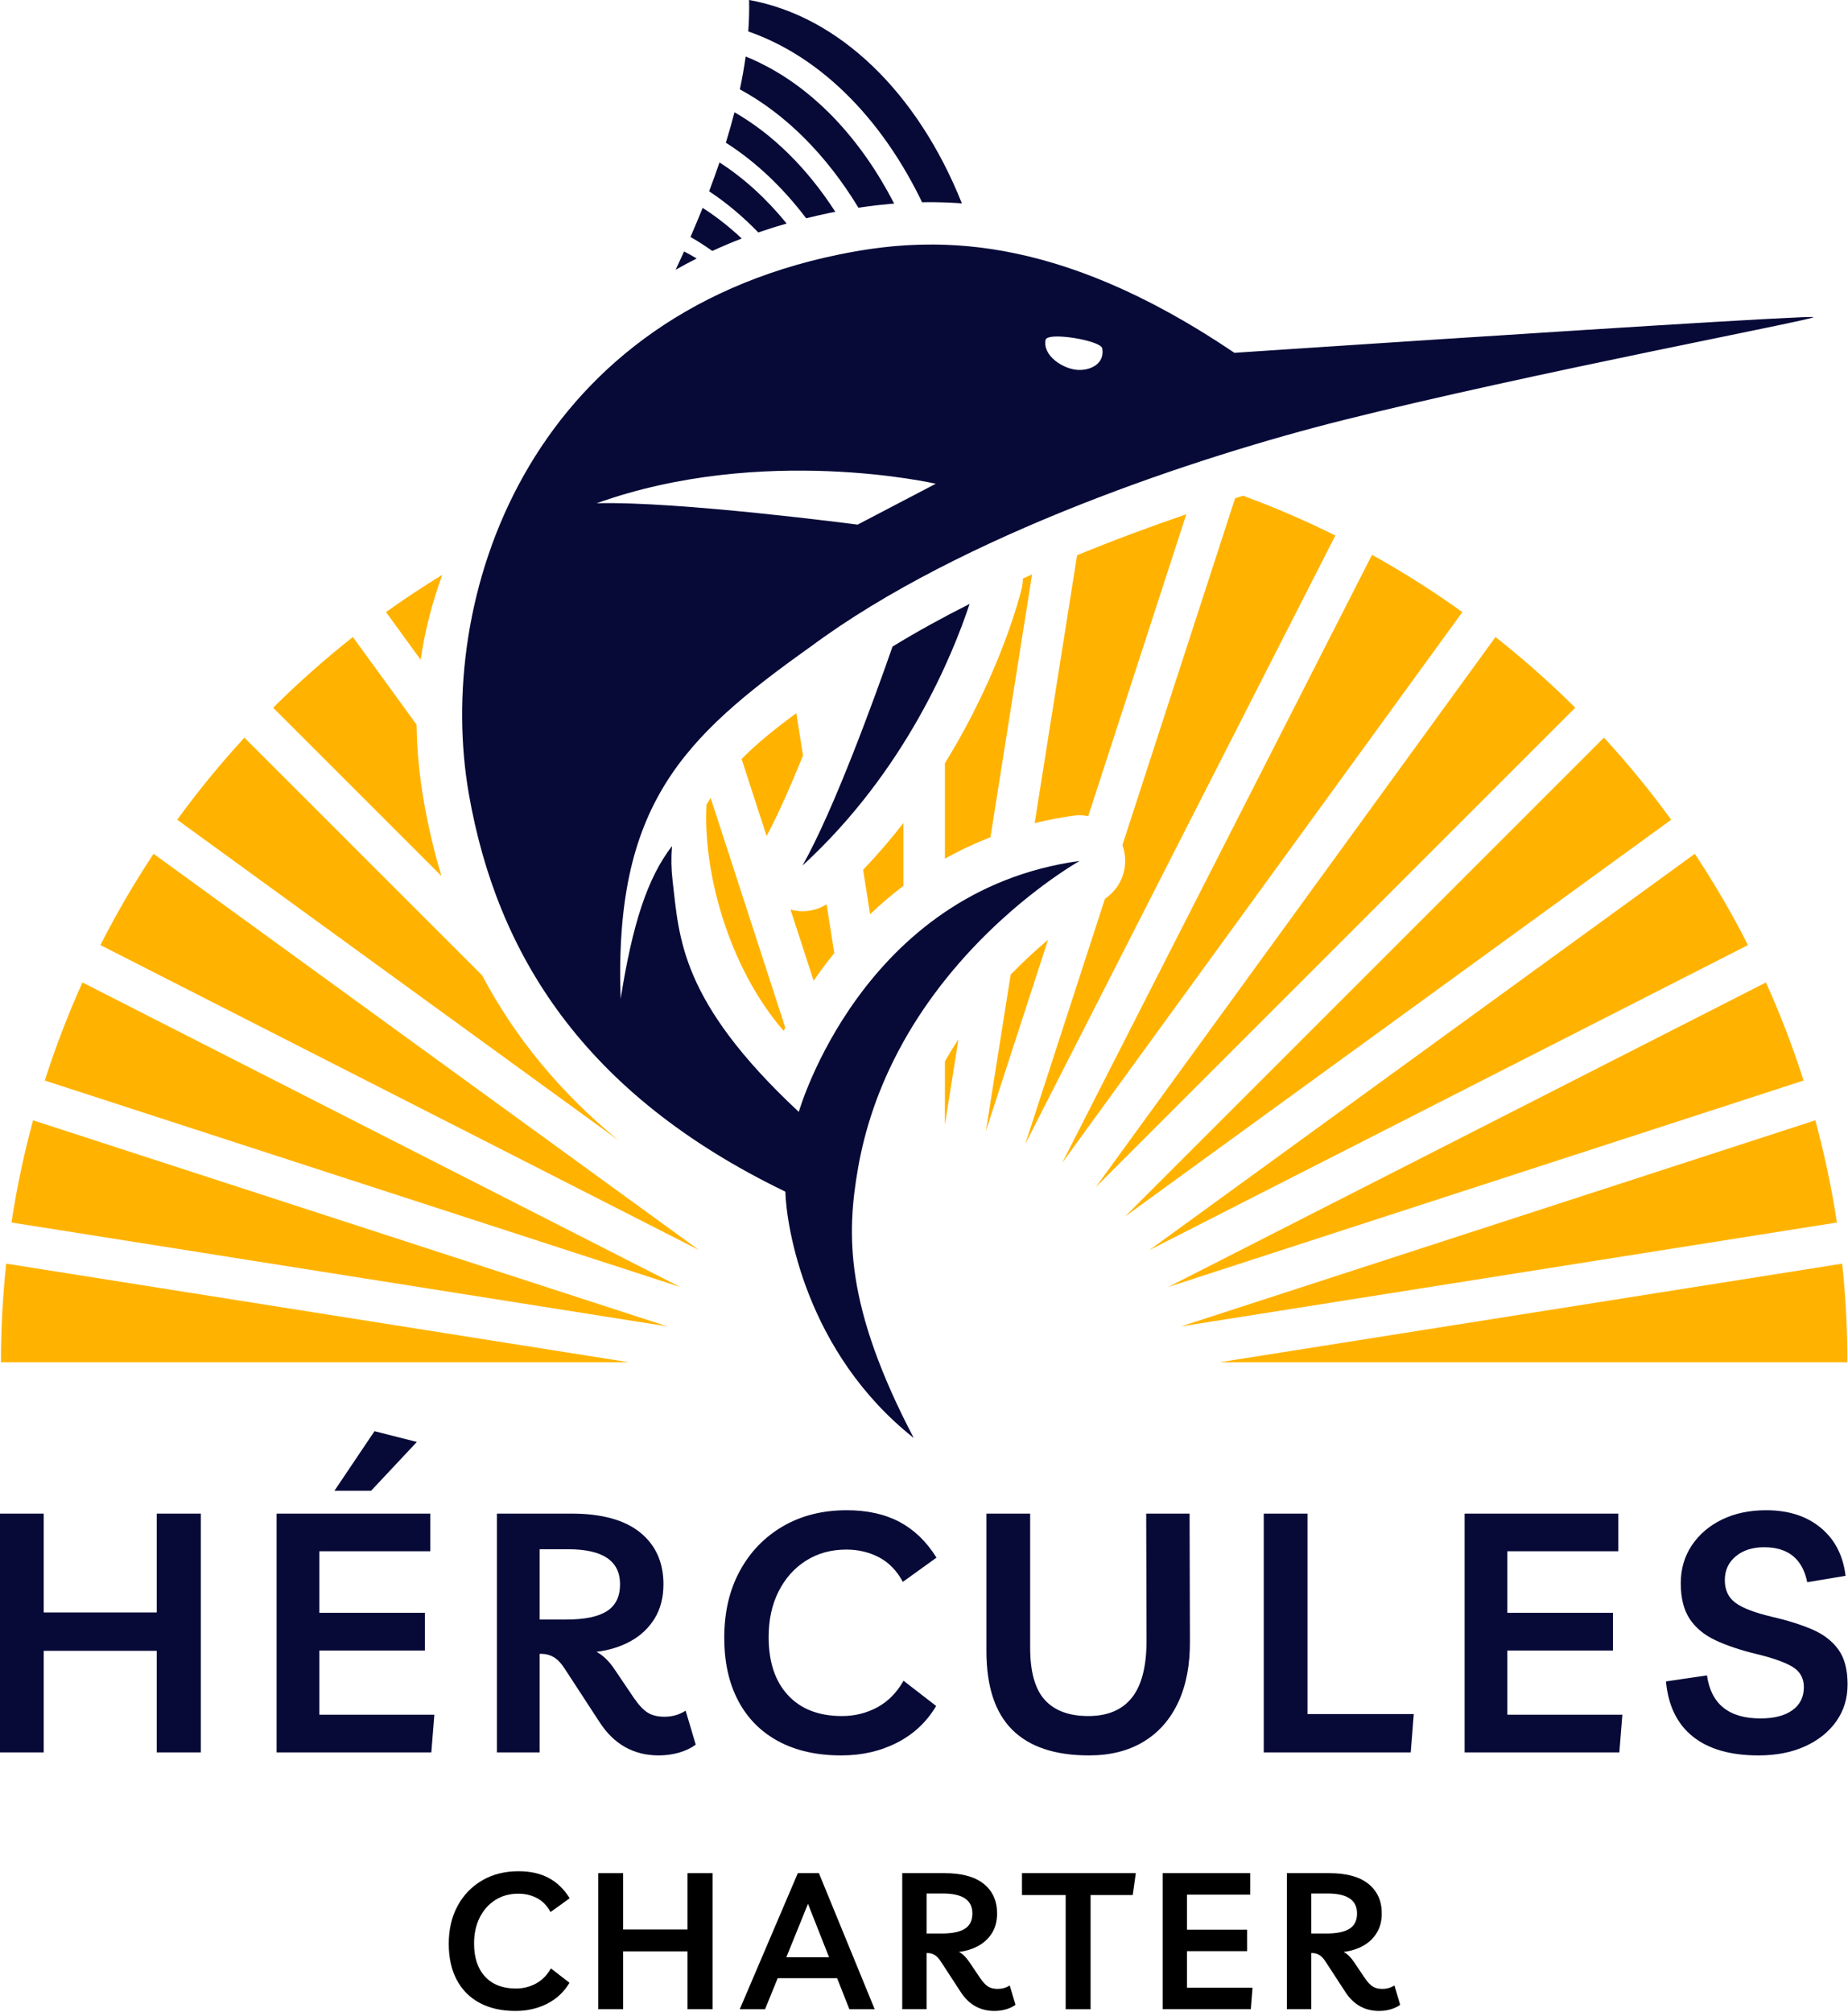 <svg width="405" height="441" xmlns="http://www.w3.org/2000/svg" version="1.1" enable-background="new 0 0 1289.742 1601.191" xml:space="preserve">
 <title>logo</title>
 <switch>
  <g id="svg_1">
   <g id="Layer_1">
    <g id="svg_2">
     <path d="m124.809,434.558c-1.176,1.988 -2.801,3.514 -4.872,4.578c-2.072,1.064 -4.396,1.596 -6.972,1.596c-3.052,0 -5.67,-0.588 -7.854,-1.764c-2.186,-1.176 -3.857,-2.863 -5.02,-5.062c-1.162,-2.197 -1.743,-4.822 -1.743,-7.875c0,-3.163 0.644,-5.936 1.933,-8.315c1.287,-2.38 3.078,-4.242 5.375,-5.586c2.296,-1.345 4.957,-2.017 7.98,-2.017c2.576,0 4.781,0.49 6.615,1.471c1.834,0.979 3.366,2.464 4.599,4.451l-4.199,3.024c-0.757,-1.399 -1.751,-2.422 -2.982,-3.066c-1.232,-0.644 -2.59,-0.966 -4.074,-0.966c-1.904,0 -3.584,0.462 -5.04,1.386c-1.456,0.925 -2.598,2.205 -3.423,3.844c-0.825,1.638 -1.239,3.535 -1.239,5.69c0,3.108 0.805,5.53 2.414,7.267c1.611,1.736 3.858,2.604 6.742,2.604c1.596,0 3.066,-0.363 4.41,-1.092c1.344,-0.728 2.436,-1.834 3.276,-3.318l4.074,3.15z" id="svg_3"/>
     <path d="m131.106,440.354l0,-29.82l5.46,0l0,12.349l14.11,0l0,-12.349l5.503,0l0,29.82l-5.503,0l0,-12.684l-14.11,0l0,12.684l-5.46,0z" id="svg_4"/>
     <path d="m162.122,440.354l12.727,-29.82l4.619,0l12.223,29.82l-5.545,0l-2.688,-6.804l-13.02,0l-2.772,6.804l-5.544,0zm10.206,-11.382l9.366,0l-4.621,-11.718l-4.745,11.718z" id="svg_5"/>
     <path d="m221.29,435.146l1.261,4.242c-0.562,0.42 -1.245,0.749 -2.058,0.987c-0.812,0.237 -1.666,0.356 -2.562,0.356c-3.136,0 -5.6,-1.386 -7.393,-4.158l-4.325,-6.636c-0.448,-0.699 -0.91,-1.189 -1.386,-1.47c-0.477,-0.28 -0.994,-0.42 -1.555,-0.42l-0.209,0l0,12.306l-5.334,0l0,-29.82l9.281,0c3.779,0 6.643,0.784 8.589,2.353s2.92,3.724 2.92,6.468c0,1.652 -0.364,3.073 -1.093,4.263c-0.729,1.19 -1.722,2.136 -2.981,2.835c-1.26,0.7 -2.688,1.148 -4.284,1.345c0.84,0.448 1.609,1.204 2.31,2.268l2.353,3.486c0.615,0.896 1.197,1.512 1.743,1.848s1.239,0.504 2.079,0.504c0.979,-0.001 1.861,-0.253 2.644,-0.757zm-14.657,-20.16l-3.569,0l0,8.778l3.317,0c2.296,0 3.989,-0.35 5.082,-1.05s1.639,-1.82 1.639,-3.36c-0.001,-2.912 -2.158,-4.368 -6.469,-4.368z" id="svg_6"/>
     <path d="m248.919,410.534l-0.672,4.788l-9.24,0l0,25.032l-5.46,0l0,-25.032l-9.576,0l0,-4.788l24.948,0z" id="svg_7"/>
     <path d="m305.593,435.146l1.26,4.242c-0.561,0.42 -1.246,0.749 -2.059,0.987c-0.811,0.237 -1.665,0.356 -2.562,0.356c-3.136,0 -5.601,-1.386 -7.392,-4.158l-4.326,-6.636c-0.449,-0.699 -0.91,-1.189 -1.386,-1.47c-0.477,-0.28 -0.994,-0.42 -1.554,-0.42l-0.21,0l0,12.306l-5.335,0l0,-29.82l9.282,0c3.78,0 6.642,0.784 8.589,2.353s2.92,3.724 2.92,6.468c0,1.652 -0.364,3.073 -1.093,4.263c-0.728,1.19 -1.722,2.136 -2.981,2.835c-1.26,0.7 -2.688,1.148 -4.284,1.345c0.84,0.448 1.609,1.204 2.31,2.268l2.353,3.486c0.615,0.896 1.196,1.512 1.743,1.848c0.546,0.336 1.238,0.504 2.079,0.504c0.98,-0.001 1.86,-0.253 2.646,-0.757zm-14.659,-20.16l-3.569,0l0,8.778l3.317,0c2.296,0 3.99,-0.35 5.082,-1.05s1.639,-1.82 1.639,-3.36c0,-2.912 -2.157,-4.368 -6.469,-4.368z" id="svg_8"/>
     <g id="svg_9">
      <path fill="none" d="m204.044,53.587c-0.201,0 -0.396,0.008 -0.596,0.01c0.382,-0.003 0.764,-0.007 1.15,-0.005c-0.185,-0.002 -0.371,-0.005 -0.554,-0.005z" id="svg_10"/>
      <path fill="none" d="m213.221,207.74l0,0c2.062,-2.185 4.108,-4.183 6.084,-5.993c-1.975,1.81 -4.021,3.808 -6.084,5.993z" id="svg_11"/>
      <path fill="none" d="m396.874,69.478c-0.053,0 -0.129,0.001 -0.189,0.002c0.139,-0.001 0.27,-0.002 0.369,0c-0.056,-0.001 -0.112,-0.002 -0.18,-0.002z" id="svg_12"/>
      <path fill="none" d="m288.198,76.151c30.574,-2.021 91.497,-6 106.055,-6.597c-14.533,0.595 -75.473,4.576 -106.055,6.597z" id="svg_13"/>
      <path fill="none" d="m190.255,246.602c-0.593,2.006 -1.121,4.064 -1.575,6.174c0.454,-2.109 0.982,-4.168 1.575,-6.174z" id="svg_14"/>
      <path fill="none" d="m273.692,77.113c0.572,-0.038 1.211,-0.08 1.922,-0.128c-0.717,0.048 -1.351,0.09 -1.922,0.128z" id="svg_15"/>
      <path fill="none" d="m190.255,246.602c1.481,-5.017 3.369,-9.711 5.529,-14.081l0,-0.001c-2.16,4.371 -4.048,9.065 -5.529,14.082z" id="svg_16"/>
      <path fill="none" d="m197.999,228.307c2.773,-4.957 5.877,-9.452 9.084,-13.485l0,-0.001c-3.207,4.033 -6.311,8.528 -9.084,13.486z" id="svg_17"/>
      <path fill="none" d="m280.106,76.687c0.666,-0.044 1.355,-0.091 2.082,-0.139c-0.724,0.048 -1.416,0.094 -2.082,0.139z" id="svg_18"/>
      <path fill="#FFB300" d="m292.647,117.366c-6.547,-3.263 -13.303,-6.168 -20.229,-8.719c-0.578,0.18 -1.156,0.363 -1.736,0.547l-24.705,76.033c0.098,0.266 0.185,0.538 0.26,0.815c0.959,3.493 0.029,8.13 -4.078,10.933l-17.467,53.758l67.955,-133.367z" id="svg_19"/>
      <path fill="#FFB300" d="m221.491,213.608l-5.436,34.316l13.631,-41.953c-2.564,2.155 -5.356,4.706 -8.195,7.637z" id="svg_20"/>
      <path fill="#FFB300" d="m236.051,121.683l-9.302,58.727c2.771,-0.686 5.598,-1.235 8.477,-1.633c0.462,-0.063 0.922,-0.095 1.376,-0.095c0.642,0 1.274,0.068 1.89,0.188l21.498,-66.161c-7.957,2.724 -16.015,5.726 -23.939,8.974z" id="svg_21"/>
      <path fill="#FFB300" d="m189.152,190.647l1.538,9.719c2.344,-2.234 4.779,-4.314 7.309,-6.227l0,-13.773c-2.686,3.451 -5.635,6.897 -8.847,10.281z" id="svg_22"/>
      <path fill="#FFB300" d="m195.784,232.521c0.711,-1.438 1.449,-2.845 2.215,-4.214c-0.766,1.368 -1.504,2.776 -2.215,4.214l0,0z" id="svg_23"/>
      <path fill="#FFB300" d="m207.083,214.821l0,0c2.023,-2.543 4.088,-4.905 6.139,-7.08l0,-0.001c-2.051,2.175 -4.116,4.537 -6.139,7.081z" id="svg_24"/>
      <path fill="#FFB300" d="m224.179,126.792c-0.014,0.697 -0.076,1.399 -0.241,2.097c-0.252,1.062 -4.485,18.331 -16.854,38.375l0,20.937c3.213,-1.804 6.545,-3.371 9.98,-4.706l9.123,-57.606c-0.673,0.297 -1.339,0.6 -2.008,0.903z" id="svg_25"/>
      <path fill="#FFB300" d="m207.083,246.503l2.966,-18.723c-1.024,1.549 -2.015,3.157 -2.966,4.822l0,13.901z" id="svg_26"/>
      <path fill="#FFB300" d="m351.516,161.663l-104.953,104.954l119.688,-86.958c-4.571,-6.281 -9.488,-12.29 -14.735,-17.996z" id="svg_27"/>
      <path fill="#FFB300" d="m387.013,215.321l-130.99,66.742l139.244,-45.244c-2.356,-7.356 -5.108,-14.535 -8.254,-21.498z" id="svg_28"/>
      <path fill="#FFB300" d="m371.43,187.125l-119.531,86.844l131.178,-66.839c-3.506,-6.907 -7.4,-13.583 -11.647,-20.005z" id="svg_29"/>
      <path fill="#FFB300" d="m327.745,139.614l-87.606,120.578l105.082,-105.082c-5.519,-5.492 -11.355,-10.668 -17.476,-15.496z" id="svg_30"/>
      <path fill="#FFB300" d="m175.868,199.707c-0.883,0 -1.766,-0.122 -2.625,-0.355l5.068,15.599c0.498,-0.725 1.008,-1.452 1.54,-2.183c0.97,-1.332 1.972,-2.62 2.991,-3.88l-1.692,-10.69c-1.61,1.002 -3.444,1.509 -5.282,1.509z" id="svg_31"/>
      <path fill="#FFB300" d="m175.986,165.592l-1.472,-9.289c-4.678,3.445 -8.602,6.592 -11.992,10.051l5.486,16.886c2.528,-4.747 5.311,-11.079 7.978,-17.648z" id="svg_32"/>
      <path fill="#FFB300" d="m300.684,121.598l-67.898,133.26l87.698,-120.706c-6.335,-4.553 -12.946,-8.744 -19.8,-12.554z" id="svg_33"/>
      <path fill="#FFB300" d="m397.837,245.534l-139.007,45.167l143.738,-22.766c-1.157,-7.616 -2.751,-15.089 -4.731,-22.401z" id="svg_34"/>
      <path fill="#FFB300" d="m2.514,267.935l143.735,22.766l-139.007,-45.165c-1.979,7.312 -3.573,14.783 -4.728,22.399z" id="svg_35"/>
      <path fill="#FFB300" d="m267.294,298.558l137.578,0c0,-7.301 -0.395,-14.508 -1.148,-21.608l-136.43,21.608z" id="svg_36"/>
      <path fill="#FFB300" d="m0.208,298.558l137.578,0l-136.428,-21.608c-0.754,7.1 -1.15,14.308 -1.15,21.608z" id="svg_37"/>
      <path fill="#FFB300" d="m9.815,236.821l139.246,45.243l-130.992,-66.743c-3.146,6.963 -5.898,14.142 -8.254,21.5z" id="svg_38"/>
      <path fill="#FFB300" d="m22.005,207.13l131.178,66.839l-119.531,-86.845c-4.247,6.423 -8.143,13.099 -11.647,20.006z" id="svg_39"/>
      <path fill="#FFB300" d="m91.29,158.821l-13.955,-19.207c-6.121,4.829 -11.955,10.005 -17.477,15.496l36.898,36.898c-1.56,-5.166 -2.838,-10.522 -3.819,-16.088c-1.046,-5.931 -1.575,-11.597 -1.647,-17.099z" id="svg_40"/>
      <path fill="#FFB300" d="m84.597,134.153l7.594,10.45c0.91,-6.299 2.504,-12.456 4.726,-18.611c-4.209,2.579 -8.326,5.29 -12.32,8.161z" id="svg_41"/>
      <path fill="#FFB300" d="m154.832,176.345c-0.81,14.553 4.73,35.505 16.894,49.583c0.121,-0.231 0.25,-0.47 0.374,-0.705l-16.358,-50.346c-0.308,0.483 -0.613,0.965 -0.91,1.468z" id="svg_42"/>
      <path fill="#FFB300" d="m105.634,213.733l-52.068,-52.069c-5.246,5.705 -10.164,11.714 -14.734,17.995l96.737,70.284c-12.693,-10.406 -22.644,-22.441 -29.935,-36.21z" id="svg_43"/>
      <path fill="#070A37" d="m175.869,189.707c22.563,-20.68 32.911,-46.132 36.624,-57.347c-5.918,2.98 -11.588,6.1 -16.887,9.345c-3.859,11.051 -12.763,35.639 -19.737,48.002z" id="svg_44"/>
      <path fill="#070A37" d="m177.549,141.802l0.004,-0.001l0.003,0c33.066,-24.617 85.359,-41.834 116.701,-49.694c41.02,-10.287 103.242,-22.021 103.176,-22.59c0,-0.01 -0.035,-0.017 -0.088,-0.022c-0.008,-0.002 -0.016,-0.002 -0.025,-0.004c-0.062,-0.005 -0.145,-0.009 -0.256,-0.011l-0.006,0c-0.104,-0.002 -0.234,-0.001 -0.373,0c-0.049,0.001 -0.1,0.001 -0.154,0.002c-0.137,0.002 -0.289,0.005 -0.457,0.009c-0.049,0.002 -0.098,0.003 -0.15,0.004c-0.193,0.006 -0.406,0.013 -0.637,0.021c-0.041,0.001 -0.082,0.003 -0.123,0.004c-0.262,0.01 -0.543,0.021 -0.846,0.032c-0.021,0.002 -0.043,0.002 -0.064,0.003c-14.558,0.597 -75.48,4.576 -106.055,6.597c-0.047,0.003 -0.092,0.006 -0.137,0.009c-0.652,0.043 -1.293,0.085 -1.916,0.127c-0.029,0.002 -0.059,0.004 -0.088,0.006c-1.272,0.084 -2.479,0.164 -3.621,0.239c-0.084,0.006 -0.166,0.012 -0.248,0.017c-0.727,0.048 -1.416,0.095 -2.082,0.139c-0.854,0.056 -1.66,0.11 -2.412,0.159c-0.231,0.016 -0.468,0.031 -0.691,0.047c-0.188,0.012 -0.372,0.024 -0.555,0.037c-0.282,0.019 -0.568,0.037 -0.834,0.055c-0.711,0.048 -1.35,0.09 -1.922,0.128c-0.292,0.02 -0.572,0.038 -0.826,0.056c-0.35,0.023 -0.672,0.045 -0.945,0.062c-0.084,0.006 -0.148,0.01 -0.225,0.016c-0.166,0.011 -0.322,0.021 -0.453,0.029c-0.236,0.017 -0.402,0.027 -0.52,0.035c-0.111,0.008 -0.188,0.013 -0.188,0.013c-1.1,-0.743 -2.186,-1.457 -3.266,-2.157c-0.293,-0.189 -0.584,-0.377 -0.875,-0.562c-0.902,-0.579 -1.801,-1.145 -2.691,-1.694c-0.185,-0.114 -0.373,-0.233 -0.557,-0.347c-1.045,-0.641 -2.079,-1.258 -3.105,-1.859c-0.262,-0.152 -0.521,-0.301 -0.783,-0.452c-0.822,-0.476 -1.641,-0.94 -2.453,-1.392c-0.252,-0.14 -0.503,-0.282 -0.754,-0.42c-1,-0.549 -1.992,-1.082 -2.975,-1.595c-0.195,-0.103 -0.39,-0.199 -0.586,-0.301c-0.814,-0.421 -1.623,-0.829 -2.426,-1.225c-0.273,-0.135 -0.546,-0.27 -0.817,-0.401c-0.963,-0.468 -1.921,-0.924 -2.866,-1.357c-0.053,-0.024 -0.105,-0.047 -0.158,-0.07c-0.9,-0.412 -1.793,-0.805 -2.68,-1.186c-0.27,-0.117 -0.541,-0.231 -0.811,-0.345c-0.771,-0.326 -1.539,-0.642 -2.299,-0.945c-0.17,-0.067 -0.34,-0.139 -0.51,-0.205c-0.896,-0.354 -1.785,-0.689 -2.668,-1.013c-0.248,-0.092 -0.496,-0.18 -0.744,-0.269c-0.691,-0.249 -1.378,-0.487 -2.061,-0.718c-0.23,-0.078 -0.465,-0.16 -0.695,-0.236c-0.855,-0.282 -1.703,-0.552 -2.543,-0.807c-0.201,-0.062 -0.398,-0.118 -0.6,-0.178c-0.676,-0.201 -1.347,-0.393 -2.013,-0.576c-0.249,-0.069 -0.497,-0.139 -0.745,-0.204c-0.822,-0.221 -1.639,-0.432 -2.445,-0.626c-0.096,-0.023 -0.191,-0.044 -0.287,-0.066c-0.73,-0.174 -1.455,-0.337 -2.174,-0.49c-0.244,-0.053 -0.486,-0.104 -0.729,-0.153c-0.664,-0.137 -1.324,-0.267 -1.979,-0.387c-0.145,-0.026 -0.291,-0.056 -0.436,-0.082c-0.772,-0.139 -1.535,-0.264 -2.295,-0.38c-0.221,-0.034 -0.439,-0.064 -0.658,-0.098c-0.598,-0.087 -1.191,-0.168 -1.781,-0.242c-0.193,-0.023 -0.388,-0.051 -0.58,-0.073c-0.74,-0.088 -1.473,-0.167 -2.199,-0.235c-0.172,-0.016 -0.342,-0.029 -0.512,-0.044c-0.59,-0.052 -1.174,-0.099 -1.754,-0.138c-0.203,-0.014 -0.406,-0.028 -0.607,-0.041c-0.715,-0.044 -1.428,-0.081 -2.129,-0.107c-0.07,-0.002 -0.137,-0.003 -0.207,-0.006c-0.648,-0.022 -1.291,-0.036 -1.928,-0.044c-0.188,-0.003 -0.373,-0.005 -0.559,-0.006c-0.387,-0.002 -0.769,0.002 -1.15,0.005c-0.553,0.004 -1.102,0.012 -1.645,0.025c-0.318,0.008 -0.637,0.017 -0.952,0.028c-0.562,0.021 -1.116,0.047 -1.668,0.077c-0.274,0.015 -0.55,0.027 -0.823,0.045c-0.727,0.046 -1.445,0.101 -2.156,0.163c-0.085,0.007 -0.172,0.013 -0.256,0.021c-0.795,0.071 -1.578,0.154 -2.354,0.243c-0.244,0.028 -0.482,0.06 -0.725,0.089c-0.533,0.066 -1.066,0.134 -1.592,0.207c-0.277,0.039 -0.553,0.079 -0.828,0.119c-0.49,0.072 -0.977,0.146 -1.459,0.225c-0.268,0.043 -0.535,0.086 -0.799,0.131c-0.508,0.086 -1.009,0.175 -1.507,0.266c-0.222,0.041 -0.446,0.079 -0.666,0.121c-0.708,0.133 -1.409,0.27 -2.1,0.411c-68.586,14.07 -88.696,75.543 -81.135,118.417c6.142,34.84 25.03,65.585 69.333,86.982c0.213,7.531 4.422,35.19 28.143,53.991c-15.137,-28.885 -14.752,-44.653 -12.207,-59.178c0.189,-1.081 0.398,-2.148 0.626,-3.204c0.454,-2.109 0.982,-4.168 1.575,-6.174c1.481,-5.018 3.369,-9.711 5.529,-14.082c0.711,-1.438 1.449,-2.845 2.215,-4.213c2.773,-4.958 5.877,-9.453 9.084,-13.486c2.023,-2.544 4.088,-4.906 6.139,-7.081c2.062,-2.185 4.108,-4.183 6.084,-5.993c0.659,-0.604 1.311,-1.186 1.951,-1.748c0.051,-0.045 0.104,-0.092 0.154,-0.136c0.283,-0.249 0.564,-0.491 0.844,-0.73c0.043,-0.036 0.086,-0.074 0.128,-0.11c0.308,-0.262 0.61,-0.519 0.911,-0.771c0.014,-0.012 0.029,-0.024 0.043,-0.036c0.23,-0.192 0.455,-0.378 0.682,-0.564c0.026,-0.022 0.053,-0.044 0.08,-0.066c0.059,-0.049 0.119,-0.1 0.178,-0.147c0.287,-0.234 0.569,-0.464 0.85,-0.689c0.021,-0.017 0.043,-0.035 0.064,-0.053c0.259,-0.207 0.514,-0.41 0.768,-0.609c0.041,-0.033 0.084,-0.068 0.127,-0.102c0.217,-0.171 0.43,-0.336 0.641,-0.5c0.076,-0.06 0.154,-0.121 0.23,-0.18c0.147,-0.114 0.291,-0.223 0.436,-0.334c0.138,-0.104 0.276,-0.212 0.411,-0.314c0.103,-0.078 0.202,-0.152 0.306,-0.229c0.17,-0.129 0.342,-0.258 0.508,-0.382c0.117,-0.087 0.23,-0.17 0.347,-0.256c0.146,-0.108 0.294,-0.218 0.438,-0.323c0.097,-0.07 0.189,-0.137 0.285,-0.206c0.158,-0.114 0.316,-0.23 0.471,-0.341c0.111,-0.08 0.217,-0.154 0.326,-0.232c0.131,-0.093 0.264,-0.188 0.391,-0.277c0.1,-0.069 0.193,-0.135 0.29,-0.203c0.135,-0.094 0.272,-0.19 0.403,-0.281c0.015,-0.01 0.028,-0.02 0.043,-0.03c0.207,-0.144 0.41,-0.282 0.606,-0.416c0.015,-0.01 0.026,-0.019 0.042,-0.028c0.404,-0.275 0.787,-0.531 1.143,-0.767c0.008,-0.005 0.017,-0.011 0.025,-0.017c2.004,-1.32 3.182,-1.983 3.166,-1.983c-47.719,6.59 -61.527,55.003 -61.527,55.003c-26.084,-24.346 -26.181,-38.132 -27.666,-50.724c-0.301,-2.552 -0.331,-5.064 -0.127,-7.539c-5.396,7.034 -8.646,17.034 -11.25,33.482c-1.498,-42.505 13.668,-57.255 41.529,-77.109zm51.587,-67.298c0.012,-0.062 0.039,-0.121 0.076,-0.176c0.012,-0.017 0.029,-0.031 0.043,-0.048c0.031,-0.035 0.064,-0.07 0.105,-0.102c0.023,-0.018 0.051,-0.033 0.076,-0.05c0.043,-0.026 0.088,-0.053 0.139,-0.076c0.033,-0.016 0.07,-0.029 0.107,-0.044c0.053,-0.021 0.109,-0.04 0.171,-0.059c0.042,-0.013 0.087,-0.025 0.132,-0.036c0.064,-0.017 0.132,-0.03 0.201,-0.044c0.053,-0.01 0.102,-0.021 0.156,-0.028c0.074,-0.012 0.153,-0.021 0.232,-0.03c0.059,-0.007 0.113,-0.015 0.174,-0.021c0.092,-0.008 0.188,-0.014 0.285,-0.02c0.121,-0.007 0.246,-0.012 0.375,-0.015c0.082,-0.002 0.162,-0.005 0.246,-0.005c0.018,0 0.033,-0.001 0.051,-0.001c0.045,0 0.095,0.003 0.141,0.003c0.141,0.002 0.286,0.005 0.436,0.01c0.074,0.003 0.15,0.006 0.229,0.01c0.185,0.008 0.373,0.02 0.564,0.034c0.059,0.004 0.117,0.009 0.178,0.015c0.185,0.015 0.371,0.032 0.561,0.052c0.085,0.009 0.17,0.019 0.256,0.028c0.166,0.019 0.332,0.039 0.5,0.062c0.07,0.009 0.139,0.017 0.209,0.026c0.224,0.031 0.447,0.065 0.673,0.102c0.079,0.013 0.157,0.026 0.237,0.039c0.168,0.029 0.336,0.059 0.504,0.09c0.076,0.014 0.15,0.027 0.226,0.041c0.226,0.044 0.45,0.09 0.673,0.137c0.055,0.013 0.107,0.025 0.162,0.037c0.18,0.04 0.354,0.081 0.527,0.123c0.069,0.017 0.137,0.033 0.205,0.051c0.211,0.053 0.418,0.107 0.619,0.164c0.015,0.004 0.029,0.008 0.044,0.013c0.197,0.056 0.386,0.114 0.569,0.173c0.055,0.018 0.105,0.035 0.158,0.052c0.156,0.052 0.307,0.105 0.451,0.159c0.031,0.012 0.066,0.023 0.098,0.036c0.168,0.064 0.324,0.13 0.469,0.195c0.037,0.017 0.071,0.034 0.107,0.051c0.113,0.054 0.219,0.107 0.316,0.162c0.031,0.017 0.062,0.034 0.09,0.051c0.115,0.067 0.219,0.137 0.306,0.205c0.015,0.012 0.026,0.024 0.04,0.036c0.068,0.058 0.127,0.116 0.174,0.175c0.016,0.019 0.029,0.037 0.043,0.056c0.047,0.07 0.084,0.139 0.096,0.208c0.036,0.207 0.057,0.407 0.065,0.601c0.003,0.072 -0.003,0.141 -0.003,0.212c-0.002,0.117 0,0.235 -0.011,0.347c-0.007,0.078 -0.022,0.151 -0.035,0.227c-0.015,0.099 -0.028,0.197 -0.052,0.291c-0.019,0.075 -0.044,0.146 -0.066,0.22c-0.027,0.087 -0.055,0.173 -0.088,0.256c-0.029,0.071 -0.063,0.138 -0.098,0.206c-0.037,0.077 -0.076,0.155 -0.119,0.229c-0.039,0.064 -0.08,0.126 -0.123,0.188c-0.049,0.07 -0.098,0.141 -0.151,0.208c-0.046,0.058 -0.095,0.112 -0.144,0.167c-0.059,0.063 -0.119,0.127 -0.182,0.188c-0.053,0.05 -0.107,0.099 -0.162,0.146c-0.068,0.058 -0.137,0.113 -0.207,0.166c-0.06,0.044 -0.119,0.086 -0.18,0.127c-0.075,0.052 -0.152,0.1 -0.232,0.146c-0.062,0.037 -0.125,0.074 -0.189,0.107c-0.084,0.045 -0.168,0.086 -0.256,0.126c-0.064,0.03 -0.13,0.062 -0.197,0.089c-0.091,0.038 -0.184,0.071 -0.277,0.105c-0.066,0.023 -0.133,0.048 -0.201,0.069c-0.098,0.03 -0.195,0.058 -0.295,0.083c-0.067,0.018 -0.135,0.037 -0.203,0.053c-0.104,0.024 -0.209,0.043 -0.314,0.062c-0.066,0.012 -0.131,0.026 -0.196,0.036c-0.114,0.017 -0.23,0.028 -0.346,0.039c-0.058,0.006 -0.116,0.015 -0.174,0.02c-0.151,0.011 -0.304,0.016 -0.454,0.018c-0.021,0 -0.044,0.002 -0.066,0.002l-0.005,0c-0.177,0 -0.352,-0.007 -0.524,-0.02c-3.2,-0.242 -7.598,-3.128 -6.945,-6.555zm-98.383,35.795c36.4,-13.034 74.329,-4.277 74.329,-4.277l-17.133,8.959c0,0 -39.405,-5.188 -57.196,-4.682z" id="svg_45"/>
      <path fill="#070A37" d="m0,384.067l0,-52.337l9.583,0l0,21.671l24.767,0l0,-21.671l9.657,0l0,52.337l-9.657,0l0,-22.263l-24.767,0l0,22.263l-9.583,0z" id="svg_46"/>
      <path fill="#070A37" d="m94.305,339.986l-24.324,0l0,13.489l23.146,0l0,8.257l-23.146,0l0,14.079l25.211,0l-0.664,8.256l-33.908,0l0,-52.337l33.686,0l0,8.256l-0.001,0zm-21.007,-13.269l8.773,-13.048l9.285,2.359l-10.022,10.688l-8.036,0l0,0.001z" id="svg_47"/>
      <path fill="#070A37" d="m150.261,374.925l2.213,7.445c-0.984,0.736 -2.188,1.314 -3.613,1.732c-1.426,0.416 -2.924,0.626 -4.495,0.626c-5.507,0 -9.83,-2.433 -12.976,-7.298l-7.592,-11.646c-0.787,-1.228 -1.596,-2.09 -2.433,-2.581c-0.836,-0.489 -1.745,-0.736 -2.728,-0.736l-0.368,0l0,21.599l-9.362,0l0,-52.337l16.291,0c6.635,0 11.66,1.376 15.074,4.127c3.416,2.752 5.125,6.537 5.125,11.352c0,2.9 -0.641,5.396 -1.916,7.484c-1.279,2.088 -3.023,3.746 -5.235,4.975c-2.211,1.229 -4.718,2.015 -7.521,2.357c1.477,0.787 2.828,2.115 4.056,3.98l4.13,6.117c1.08,1.575 2.098,2.656 3.058,3.245c0.958,0.59 2.175,0.886 3.649,0.886c1.721,0.002 3.267,-0.441 4.643,-1.327zm-25.726,-35.382l-6.266,0l0,15.406l5.825,0c4.027,0 7.002,-0.613 8.918,-1.844c1.917,-1.227 2.875,-3.193 2.875,-5.896c0.001,-5.11 -3.784,-7.666 -11.352,-7.666z" id="svg_48"/>
      <path fill="#070A37" d="m205.164,373.894c-2.065,3.488 -4.915,6.166 -8.552,8.033c-3.637,1.87 -7.715,2.802 -12.236,2.802c-5.357,0 -9.951,-1.032 -13.785,-3.096c-3.832,-2.063 -6.77,-5.022 -8.807,-8.883c-2.041,-3.857 -3.061,-8.465 -3.061,-13.821c0,-5.553 1.129,-10.417 3.391,-14.594c2.26,-4.177 5.405,-7.446 9.435,-9.805c4.03,-2.358 8.699,-3.538 14.005,-3.538c4.521,0 8.393,0.86 11.611,2.579c3.219,1.722 5.908,4.326 8.072,7.814l-7.372,5.307c-1.327,-2.456 -3.071,-4.25 -5.233,-5.381c-2.165,-1.13 -4.545,-1.695 -7.15,-1.695c-3.342,0 -6.291,0.812 -8.846,2.434c-2.557,1.621 -4.559,3.868 -6.006,6.744c-1.453,2.873 -2.178,6.203 -2.178,9.988c0,5.454 1.414,9.705 4.24,12.753c2.825,3.048 6.768,4.567 11.832,4.567c2.801,0 5.379,-0.637 7.738,-1.914s4.275,-3.219 5.752,-5.824l7.15,5.53z" id="svg_49"/>
      <path fill="#070A37" d="m251.196,331.73l9.508,0l0.075,27.863c0.048,5.209 -0.798,9.692 -2.542,13.453c-1.744,3.759 -4.275,6.646 -7.594,8.661c-3.316,2.015 -7.31,3.021 -11.978,3.021c-7.472,0 -13.085,-1.878 -16.845,-5.64c-3.759,-3.759 -5.639,-9.495 -5.639,-17.213l0,-30.146l9.584,0l0,29.411c0,5.259 1.068,9.066 3.205,11.425c2.137,2.359 5.318,3.537 9.546,3.537c4.274,0 7.481,-1.373 9.62,-4.127c2.139,-2.751 3.182,-7.027 3.133,-12.826l-0.073,-27.419z" id="svg_50"/>
      <path fill="#070A37" d="m276.96,384.067l0,-52.337l9.582,0l0,43.933l23.293,0l-0.664,8.404l-32.211,0z" id="svg_51"/>
      <path fill="#070A37" d="m354.667,339.986l-24.324,0l0,13.489l23.145,0l0,8.257l-23.145,0l0,14.079l25.209,0l-0.664,8.256l-33.906,0l0,-52.337l33.686,0l0,8.256l-0.001,0z" id="svg_52"/>
      <path fill="#070A37" d="m385.376,384.729c-6.145,0 -10.936,-1.374 -14.375,-4.128c-3.441,-2.751 -5.406,-6.781 -5.896,-12.09l8.99,-1.326c0.887,6.291 4.795,9.438 11.723,9.438c2.998,0 5.331,-0.604 7.004,-1.808c1.668,-1.203 2.506,-2.887 2.506,-5.05c0,-1.964 -0.838,-3.452 -2.506,-4.46c-1.673,-1.007 -4.352,-1.953 -8.036,-2.837c-3.44,-0.835 -6.388,-1.83 -8.845,-2.985c-2.459,-1.155 -4.338,-2.714 -5.641,-4.681c-1.303,-1.965 -1.951,-4.57 -1.951,-7.813c0,-3.098 0.797,-5.848 2.395,-8.258c1.596,-2.405 3.795,-4.298 6.598,-5.675c2.799,-1.376 6.043,-2.063 9.729,-2.063c4.865,0 8.846,1.278 11.941,3.834c3.098,2.555 4.914,6.067 5.455,10.541l-8.402,1.399c-1.033,-5.109 -4.178,-7.666 -9.436,-7.666c-2.557,0 -4.633,0.664 -6.228,1.991c-1.598,1.325 -2.397,3.07 -2.397,5.232c0,2.163 0.785,3.821 2.357,4.976c1.575,1.155 4.25,2.175 8.037,3.059c3.391,0.787 6.314,1.708 8.771,2.765c2.457,1.058 4.36,2.52 5.713,4.387c1.352,1.867 2.027,4.421 2.027,7.665c0,3.048 -0.824,5.738 -2.471,8.072c-1.646,2.335 -3.932,4.164 -6.855,5.49c-2.922,1.329 -6.328,1.991 -10.207,1.991z" id="svg_53"/>
      <path d="m273.992,415.238l-13.858,0l0,7.687l13.187,0l0,4.704l-13.187,0l0,8.021l14.362,0l-0.378,4.704l-19.319,0l0,-29.82l19.193,0l0,4.704z" id="svg_54"/>
      <path fill="#070A37" d="m167.12,8.096c0.891,0.376 1.771,0.782 2.646,1.212c0.137,0.066 0.273,0.132 0.408,0.2c0.859,0.43 1.709,0.885 2.551,1.364c0.138,0.078 0.275,0.158 0.412,0.238c0.848,0.492 1.686,1.006 2.515,1.547c0.11,0.072 0.22,0.147 0.331,0.221c0.857,0.568 1.707,1.157 2.546,1.777c0.042,0.031 0.085,0.064 0.126,0.097c0.861,0.641 1.711,1.308 2.549,2.001c0.033,0.027 0.066,0.053 0.1,0.08c0.826,0.686 1.639,1.402 2.441,2.139c0.087,0.08 0.175,0.158 0.262,0.238c0.775,0.721 1.54,1.466 2.293,2.232c0.102,0.103 0.203,0.205 0.305,0.309c0.748,0.771 1.484,1.562 2.209,2.377c0.088,0.1 0.176,0.201 0.264,0.301c0.738,0.84 1.465,1.699 2.178,2.585c0.049,0.06 0.095,0.12 0.143,0.18c1.494,1.868 2.93,3.835 4.301,5.896c0.031,0.046 0.062,0.091 0.092,0.137c0.664,1.002 1.31,2.027 1.941,3.072c0.059,0.097 0.119,0.193 0.178,0.291c0.617,1.029 1.219,2.08 1.807,3.15c0.059,0.108 0.119,0.217 0.178,0.326c0.588,1.082 1.162,2.184 1.717,3.307c0.041,0.081 0.08,0.162 0.119,0.244c0.115,0.234 0.222,0.479 0.336,0.716c0.33,-0.006 0.66,-0.013 0.992,-0.016l0.149,-0.001c0.284,-0.002 0.568,-0.005 0.854,-0.005l0.266,0.001c0.216,0.001 0.432,0.004 0.62,0.007c0.703,0.008 1.413,0.023 2.129,0.049l0.032,0.001l0.033,0.001l-0.025,-0.001l0.104,0.003l0.045,0.001l0.046,0.001c0.771,0.029 1.556,0.07 2.354,0.119l0.459,0.031l0.188,0.013c0.164,0.011 0.328,0.026 0.492,0.038c-9.685,-24.279 -26.897,-41.025 -46.64,-44.575c0.061,2.258 -0.012,4.561 -0.178,6.891c0.953,0.329 1.896,0.695 2.832,1.084c0.1,0.04 0.2,0.079 0.3,0.121z" id="svg_55"/>
      <path fill="#070A37" d="m188.134,45.536c0.233,-0.035 0.46,-0.072 0.7,-0.107l0.88,-0.127c0.569,-0.079 1.146,-0.152 1.756,-0.228l0.255,-0.032l0.525,-0.063c0.849,-0.098 1.705,-0.188 2.543,-0.263c0.101,-0.01 0.204,-0.018 0.349,-0.029c0.27,-0.023 0.544,-0.04 0.815,-0.062c-0.03,-0.058 -0.058,-0.118 -0.087,-0.176l-0.004,-0.006c-3.656,-7.072 -8.025,-13.272 -12.932,-18.43c-0.134,-0.141 -0.266,-0.287 -0.399,-0.426c-0.522,-0.54 -1.058,-1.059 -1.591,-1.574c-0.254,-0.244 -0.504,-0.491 -0.759,-0.729c-0.481,-0.449 -0.968,-0.882 -1.458,-1.312c-0.322,-0.283 -0.646,-0.566 -0.975,-0.841c-0.451,-0.381 -0.91,-0.751 -1.369,-1.116c-0.379,-0.299 -0.76,-0.594 -1.145,-0.881c-0.432,-0.325 -0.863,-0.645 -1.301,-0.954c-0.43,-0.304 -0.861,-0.597 -1.297,-0.886c-0.408,-0.272 -0.816,-0.546 -1.23,-0.806c-0.486,-0.305 -0.977,-0.593 -1.469,-0.88c-0.377,-0.22 -0.752,-0.445 -1.133,-0.655c-0.572,-0.315 -1.152,-0.606 -1.732,-0.897c-0.312,-0.156 -0.621,-0.324 -0.936,-0.473c-0.9,-0.428 -1.81,-0.83 -2.728,-1.197c-0.327,2.379 -0.757,4.781 -1.269,7.197c10.061,5.447 18.987,14.402 25.991,25.953z" id="svg_56"/>
      <path fill="#070A37" d="m176.677,47.842c1.674,-0.415 3.369,-0.812 5.115,-1.171c0.424,-0.087 0.848,-0.167 1.273,-0.249c-6.129,-9.51 -13.676,-16.99 -22.101,-21.814c-0.569,2.22 -1.2,4.445 -1.888,6.671c6.479,4.124 12.421,9.731 17.601,16.563z" id="svg_57"/>
      <path fill="#070A37" d="m166.182,50.945c2.01,-0.698 4.086,-1.35 6.217,-1.96c-4.424,-5.432 -9.373,-9.955 -14.717,-13.384c-0.719,2.115 -1.479,4.224 -2.275,6.321c3.799,2.51 7.402,5.541 10.775,9.023z" id="svg_58"/>
      <path fill="#070A37" d="m162.555,52.274c-2.721,-2.554 -5.582,-4.809 -8.568,-6.713c-0.859,2.145 -1.75,4.272 -2.664,6.377c1.627,0.926 3.22,1.955 4.782,3.062c2.075,-0.957 4.224,-1.867 6.45,-2.726z" id="svg_59"/>
      <path fill="#070A37" d="m152.686,56.653c-0.912,-0.544 -1.833,-1.062 -2.766,-1.542c-0.606,1.348 -1.222,2.681 -1.841,4.004c1.488,-0.848 3.031,-1.665 4.607,-2.462z" id="svg_60"/>
     </g>
    </g>
   </g>
  </g>
 </switch>

 <g>
  <title>Layer 1</title>
 </g>
</svg>
